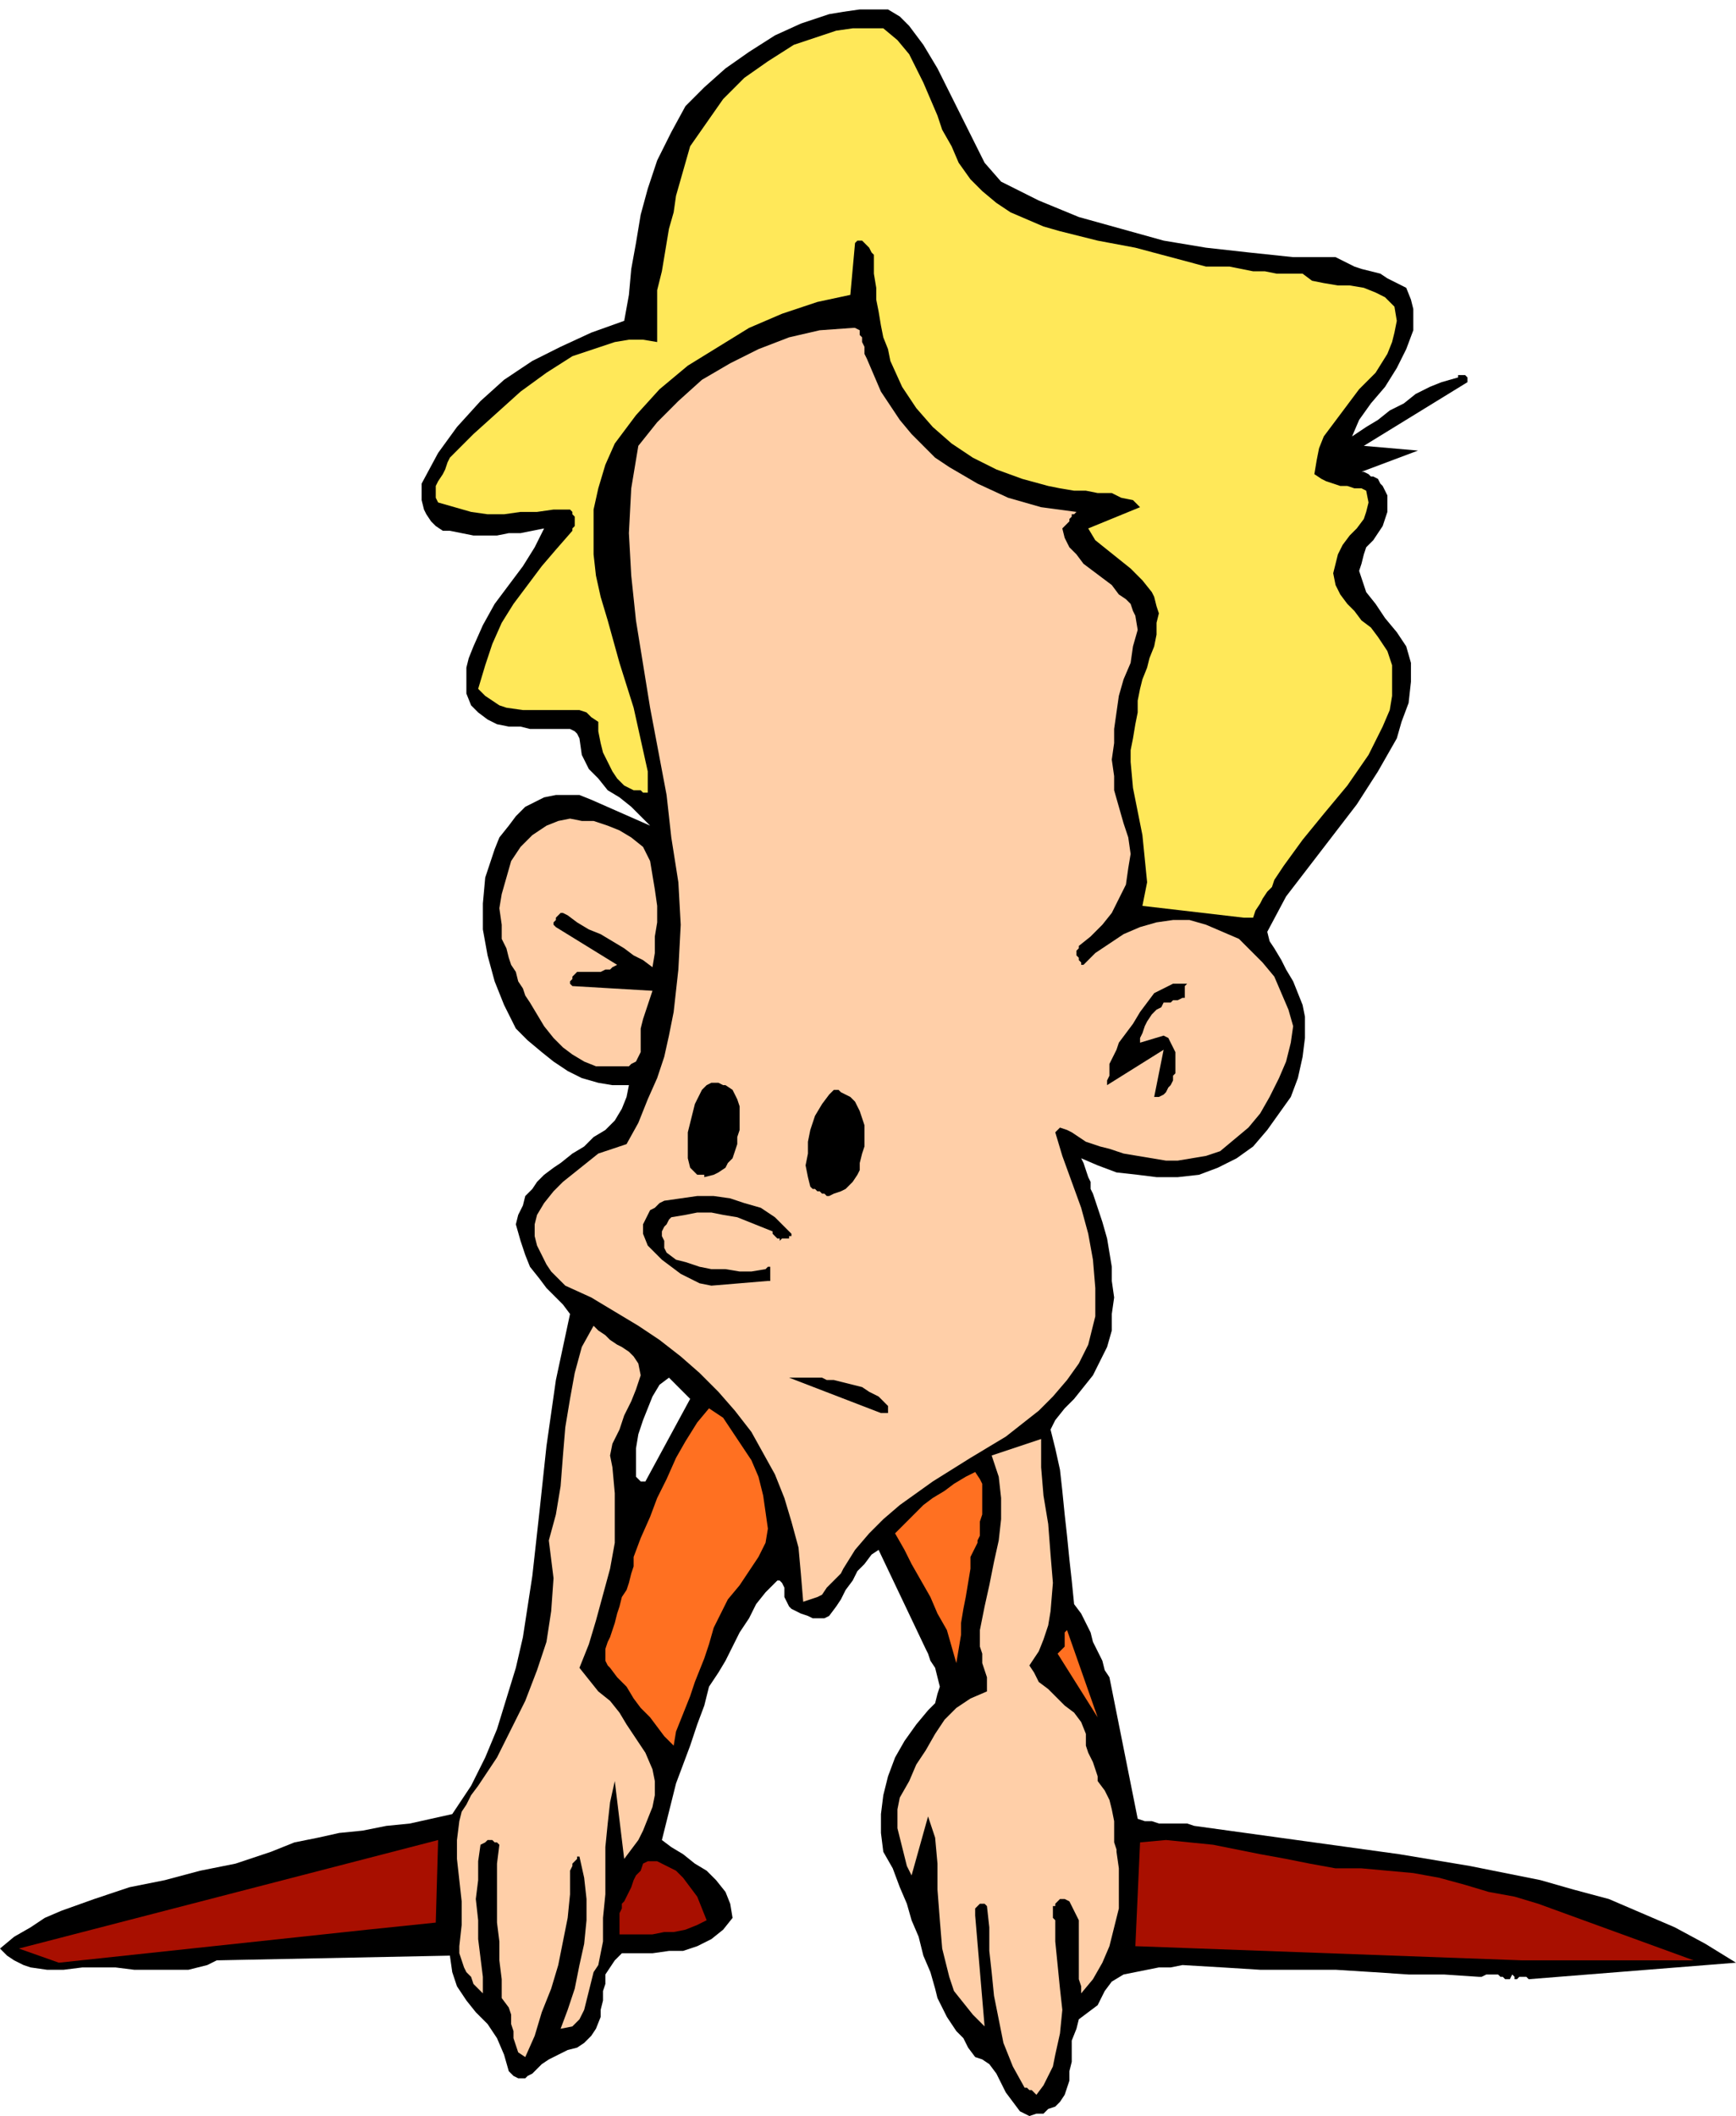<svg xmlns="http://www.w3.org/2000/svg" fill-rule="evenodd" height="2.99in" preserveAspectRatio="none" stroke-linecap="round" viewBox="0 0 737 897" width="2.454in"><style>.brush1{fill:#000}.pen1{stroke:none}.brush2{fill:#ffcfa8}</style><path class="pen1 brush1" d="m437 897 3-1h3l2-2 3-1 2-2 2-3 1-3 1-3v-4l1-4v-9l2-5 1-4 4-3 4-3 3-6 3-4 5-3 5-1 5-1 5-1h5l5-1 17 1 16 1h32l16 1 15 1h15l15 1h1l2-1h5l1 1v1-1h1l1 1h2l1-2 1 1v1h1l1-1h3l1 1 88-7-13-8-13-7-14-6-14-6-15-4-14-4-15-3-15-3-30-5-29-4-29-4-29-4-3-1h-12l-3-1h-3l-3-1-12-60-2-3-1-4-2-4-2-4-1-4-2-4-2-4-3-4-1-10-1-9-1-10-1-9-1-10-1-9-2-9-2-8 2-4 4-5 4-4 4-5 4-5 3-6 3-6 2-7v-7l1-7-1-7v-6l-1-6-1-6-2-7-2-6-1-3-1-3-1-2v-3l-1-2-1-3-1-3-1-2 7 3 8 3 9 1 8 1h9l9-1 8-3 8-4 7-5 6-7 5-7 5-7 3-8 2-9 1-8v-9l-1-5-2-5-2-5-3-5-2-4-3-5-2-3-1-4 8-15 10-13 10-13 10-13 9-14 8-14 2-7 3-8 1-9v-8l-2-7-4-6-5-6-4-6-4-5-2-6-1-3 1-3 1-4 1-3 3-3 2-3 2-3 1-3 1-3v-7l-1-2-1-2-1-1-1-2-2-1h-1l-1-1-2-1h-1l24-9-23-2 44-27v-2l-1-1h-3v1l-7 2-5 2-6 3-5 4-6 3-5 4-5 3-6 4 3-7 5-7 6-7 5-8 4-8 3-8v-9l-1-4-2-5-4-2-4-2-3-2-4-1-4-1-3-1-4-2-4-2h-18l-19-2-18-2-18-3-18-5-18-5-17-7-16-8-7-8-5-10-5-10-5-10-5-10-6-10-3-4-3-4-4-4-5-3h-12l-7 1-6 1-12 4-11 5-11 7-10 7-9 8-8 8-6 11-6 12-4 12-3 11-2 12-2 11-1 11-2 11-14 5-13 6-12 6-12 8-10 9-10 11-8 11-7 13v7l1 4 1 2 2 3 2 2 3 2h3l5 1 5 1h10l5-1h5l5-1 5-1-4 8-5 8-6 8-6 8-5 9-4 9-2 5-1 4v11l2 5 3 3 4 3 4 2 5 1h5l4 1h17l2 1 1 1 1 2 1 7 3 6 4 4 4 5 5 3 5 4 4 4 4 4-25-11-5-2h-10l-5 1-4 2-4 2-4 4-3 4-4 5-2 5-2 6-2 6-1 11v11l2 11 3 11 4 10 5 10 5 5 6 5 5 4 6 4 6 3 7 2 6 1h7l-1 5-2 5-3 5-4 4-5 3-4 4-5 3-5 4-3 2-4 3-3 3-2 3-3 3-1 4-2 4-1 4 2 7 2 6 2 5 4 5 3 4 4 4 3 3 3 4-6 28-4 28-3 28-3 27-2 13-2 13-3 13-4 13-4 13-5 12-6 12-8 12-9 2-9 2-10 1-10 2-10 1-9 2-10 2-10 4-15 5-15 3-15 4-15 3-15 5-14 5-7 3-6 4-7 4-6 5 3 3 3 2 4 2 3 1 7 1h7l8-1h14l8 1h23l4-1 4-1 4-2 99-2 1 7 2 6 4 6 4 5 5 5 4 6 3 7 2 7 2 2 2 1h3l1-1 2-1 2-2 1-1 1-1 3-2 4-2 4-2 4-1 3-2 3-3 2-3 2-5v-3l1-4v-4l1-3v-4l2-3 2-3 3-3h13l7-1h6l6-2 6-3 5-4 4-5-1-6-2-5-4-5-4-4-5-3-5-4-5-3-4-3 2-8 2-8 2-8 3-8 3-8 3-9 3-8 2-8 4-6 3-5 3-6 3-6 4-6 3-6 4-5 5-5h1l1 1 1 2v4l1 2 1 2 1 1 2 1 2 1 3 1 2 1h5l2-1 3-4 2-3 2-4 3-4 2-4 3-3 3-4 3-2 20 42 1 2 1 3 2 3 1 4 1 4-1 3-1 4-3 3-5 6-5 7-4 7-3 8-2 8-1 8v8l1 8 4 7 3 8 3 7 2 7 3 7 2 8 3 7 2 7 1 4 2 4 2 4 2 3 2 3 3 3 2 4 3 4 3 1 3 2 3 4 2 4 2 4 3 4 3 4 4 2zM274 628l19-35-9-9-4 3-3 5-2 5-2 5-2 6-1 6v12l1 1 1 1h2z"/><path class="pen1 brush2" d="m440 888 3-4 2-4 2-4 1-5 2-9 1-10-1-9-1-10-1-10v-9l-1-1v-5h1v-1l1-1 1-1h2l2 1 1 2 1 2 1 2 1 2v25l1 3v3l5-6 4-7 3-7 2-8 2-8v-17l-1-7v-1l-1-3v-9l-1-5-1-4-2-4-3-4v-2l-1-3-1-3-1-2-1-2-1-3v-5l-2-5-3-4-4-3-4-4-3-3-4-3-2-4-2-3 4-6 2-5 2-6 1-6 1-12-1-12-1-13-2-12-1-12v-12l-21 7 3 9 1 9v9l-1 9-2 9-2 10-2 9-2 10v7l1 3v4l1 3 1 3v6l-7 3-6 4-5 5-4 6-4 7-4 6-3 7-4 7-1 5v8l1 4 1 4 1 4 1 4 2 4 7-25 3 9 1 11v11l1 13 1 12 3 12 2 6 4 5 4 5 5 5-4-47v-3l1-1 1-1h2l1 1 1 9v10l1 9 1 10 2 10 2 10 4 10 5 9h1l1 1h1l1 1 1 1zm-217-16 4-9 3-10 4-10 3-10 2-10 2-10 1-10v-10l1-2v-1l1-1 1-1v-1h1l2 9 1 9v9l-1 10-2 9-2 10-3 9-3 8 5-1 3-3 2-4 1-4 1-4 1-4 1-4 2-3 2-10v-10l1-10v-20l1-10 1-9 2-9 4 33 3-4 3-4 2-4 2-5 2-5 1-5v-6l-1-5-3-7-4-6-4-6-3-5-4-5-5-4-4-5-4-5 4-10 3-10 3-11 3-11 2-11v-21l-1-11-1-5 1-5 3-6 2-6 3-6 2-5 2-6-1-5-2-3-2-2-3-2-2-1-3-2-2-2-3-2-2-2-5 9-3 11-2 11-2 12-1 12-1 13-2 12-3 11 2 16-1 14-2 13-4 12-5 13-6 12-6 12-8 12-3 4-2 4-2 3-1 4-1 8v8l1 9 1 9v10l-1 9v3l1 3 1 3 1 2 2 2 1 3 2 2 2 2v-7l-1-8-1-8v-8l-1-9 1-8v-8l1-7 2-1 1-1h2l1 1h1l1 1-1 8v25l1 8v8l1 8v8l3 4 1 3v4l1 3v3l1 3 1 3 3 2z"/><path class="pen1" d="m25 832 131-14 29-3 1-35L8 826l17 6zm621-1h73l-66-24-10-3-11-2-10-3-11-3-11-2-11-1-11-1h-11l-11-2-10-2-11-2-10-2-10-2-10-1-10-1-11 1-2 44 164 6zm-383-11h14l5-1h4l5-1 5-2 4-2-2-5-2-5-3-4-3-4-3-3-4-2-4-2h-4l-2 1-1 3-2 2-1 2-1 3-1 2-1 2-1 2-1 1v2l-1 2v9z" style="fill:#a80f00"/><path class="pen1" d="m286 740 1-6 2-5 2-5 2-5 2-6 2-5 2-5 2-6 2-7 3-6 3-6 5-6 4-6 4-6 3-6 1-6-1-7-1-7-2-8-3-7-4-6-4-6-4-6-6-4-5 6-5 8-4 7-4 9-4 8-3 8-4 9-3 8v4l-1 3-1 4-1 3-2 3-1 4-1 3-1 4-1 3-1 3-1 2-1 3v5l1 2 1 1 3 4 4 4 3 5 3 4 4 4 3 4 3 4 4 4zm180-12-13-37-1 1v6l-1 1-1 1-1 1 17 27zm-60-23 1-6 1-6v-5l1-6 1-5 1-6 1-6v-5l1-2 1-2 1-2v-1l1-2v-6l1-3v-13l-1-2-2-3-4 2-5 3-4 3-5 3-4 3-4 4-4 4-4 4 4 7 3 6 4 7 4 7 3 7 4 7 2 7 2 7z" style="fill:#ff7021"/><path class="pen1 brush2" d="m341 679 3-1 3-1 2-1 2-3 2-2 2-2 2-2 1-2 5-8 6-7 6-6 7-6 14-10 16-10 15-9 14-11 6-6 6-7 5-7 4-8 3-12v-12l-1-12-2-11-3-11-4-11-4-11-3-10 2-2 3 1 2 1 3 2 3 2 3 1 3 1 4 1 6 2 6 1 6 1 6 1h5l6-1 6-1 6-2 6-5 6-5 5-6 4-7 4-8 3-7 2-8 1-7-2-7-3-7-3-7-5-6-5-5-5-5-7-3-7-3-7-2h-7l-7 1-7 2-7 3-6 4-6 4-5 5h-1v-1l-1-1v-1l-1-1v-2l1-1v-1l5-4 5-5 4-5 3-6 3-6 1-7 1-6-1-7-2-6-2-7-2-7v-6l-1-7 1-7v-6l1-7 1-7 2-7 3-7 1-7 2-7-1-6-1-2-1-3-2-2-3-2-3-4-4-3-4-3-4-3-3-4-3-3-2-4-1-4 1-1 1-1 1-1v-1l1-1v-1h1l1-1-15-2-14-4-13-6-12-7-6-4-5-5-5-5-5-6-4-6-4-6-3-7-3-7-1-2v-3l-1-2v-2l-1-1v-2l-2-1h-1l-14 1-13 3-13 5-12 6-12 7-10 9-9 9-8 10-3 18-1 19 1 18 2 19 6 37 7 37 2 18 3 19 1 18-1 19-1 9-1 9-2 10-2 9-3 9-4 9-4 10-5 9-6 2-6 2-5 4-5 4-5 4-4 4-4 5-3 5-1 4v5l1 4 2 4 2 4 2 3 3 3 3 3 11 5 10 6 10 6 9 6 9 7 8 7 8 8 7 8 7 9 5 9 5 9 4 10 3 10 3 11 1 11 1 12z"/><path class="pen1 brush1" d="M374 599h3v-3l-2-2-2-2-4-2-3-2-4-1-4-1-4-1h-3l-2-1h-14l39 15zm-72-54 24-2h1v-6h-1l-1 1-6 1h-5l-6-1h-6l-5-1-6-2-4-1-4-3-1-2v-3l-1-2v-2l1-2 1-1 1-2 1-1 6-1 5-1h6l5 1 6 1 5 2 5 2 5 2v1l1 1 1 1h1v1l1-1h3v-1h1v-1l-1-1-6-6-6-4-7-2-6-2-7-1h-7l-7 1-7 1-2 1-2 2-2 1-1 2-1 2-1 2v4l2 5 3 3 3 3 4 3 4 3 4 2 4 2 5 1zm50-38 2-1 3-1 2-1 2-2 1-1 2-3 1-2v-3l1-4 1-3v-9l-1-3-1-3-2-4-1-1-1-1-2-1-2-1-1-1h-2l-1 1-1 1-3 4-3 5-2 6-1 5v5l-1 5 1 5 1 4 1 1h1l1 1h1l1 1h1l1 1h1zm-53-8 4-1 2-1 3-2 1-2 2-2 1-3 1-3v-3l1-3v-10l-1-3-1-2-1-2-3-2h-1l-2-1h-3l-2 1-1 1-1 1-1 2-2 4-1 4-1 4-1 4v11l1 4 1 1 1 1 1 1h3v1zm191-34h2l2-1 1-1 1-2 1-1 1-2v-2l1-1v-9l-1-2-1-2-1-2-2-1-10 3v-2l1-2 1-3 1-2 2-3 2-2 2-1 1-2h3l1-1h2l2-1h1v-5l1-1h-6l-4 2-4 2-3 4-3 4-3 5-3 4-3 4-1 3-1 2-1 2-1 2v5l-1 2v2l24-15-4 20z"/><path class="pen1 brush2" d="M259 452h8l1-1 2-1 1-2 1-2v-10l1-4 1-3 1-3 1-3 1-3-34-2-1-1v-1l1-1v-1l1-1 1-1h10l2-1h2l1-1 2-1-26-16-1-1v-1l1-1v-1l1-1 1-1h1l2 1 4 3 5 3 5 2 5 3 5 3 4 3 4 2 4 3 1-6v-7l1-6v-7l-1-7-1-6-1-6-3-6-5-4-5-3-5-2-6-2h-5l-5-1-5 1-5 2-6 4-5 5-4 6-2 7-2 7-1 6 1 7v6l2 4 1 4 1 3 2 3 1 4 2 3 1 3 2 3 3 5 3 5 4 5 4 4 4 3 5 3 5 2h6z"/><path class="pen1" style="fill:#ffe859" d="M528 389h4l1-3 2-3 1-2 2-3 2-2 1-3 2-3 2-3 8-11 9-11 10-12 9-13 3-6 3-6 3-7 1-6v-13l-2-6-4-6-3-4-4-3-3-4-3-3-3-4-2-4-1-5 1-4 1-4 2-4 3-4 3-3 3-4 1-3 1-4-1-5-2-1h-3l-3-1h-3l-3-1-3-1-2-1-3-2 1-6 1-5 2-5 3-4 6-8 6-8 7-7 5-8 2-5 1-4 1-5-1-6-4-4-4-2-5-2-6-1h-5l-6-1-5-1-4-3h-11l-5-1h-5l-5-1-5-1h-10l-15-4-15-4-16-3-16-4-7-2-7-3-7-3-6-4-6-5-5-5-5-7-3-7-4-7-2-6-3-7-3-7-3-6-3-6-5-6-6-5h-13l-7 1-6 2-12 4-11 7-10 7-9 9-7 10-7 10-2 7-2 7-2 7-1 7-2 7-1 6-1 6-1 6-1 4-1 4v22l-6-1h-6l-6 1-6 2-12 4-11 7-11 8-10 9-10 9-10 10-1 2-1 3-1 2-2 3-1 2v5l1 2 7 2 7 2 7 1h7l7-1h7l7-1h7l1 1v1l1 1v4l-1 1v1l-7 8-6 7-6 8-6 8-5 8-4 9-3 9-3 10 3 3 3 2 3 2 3 1 7 1h24l3 1 2 2 3 2v4l1 5 1 4 2 4 2 4 2 3 3 3 4 2h3l1 1h2v-9l-2-9-2-9-2-9-6-19-5-18-3-10-2-9-1-9v-19l2-9 3-10 4-9 9-12 10-11 12-10 13-8 13-8 14-6 15-5 14-3 2-22 1-1h2l1 1 1 1 1 1 1 2 1 1v8l1 6v5l1 5 1 6 1 5 2 5 1 5 5 11 6 9 7 8 8 7 9 6 10 5 11 4 11 3 5 1 6 1h5l5 1h6l4 2 5 1 3 3-22 9 3 5 5 4 5 4 5 4 5 5 4 5 1 2 1 4 1 3-1 4v5l-1 5-2 5-1 4-2 5-1 4-1 5v5l-1 5-1 6-1 5v5l1 11 2 10 2 10 1 10 1 10-2 10 43 5z"/></svg>
